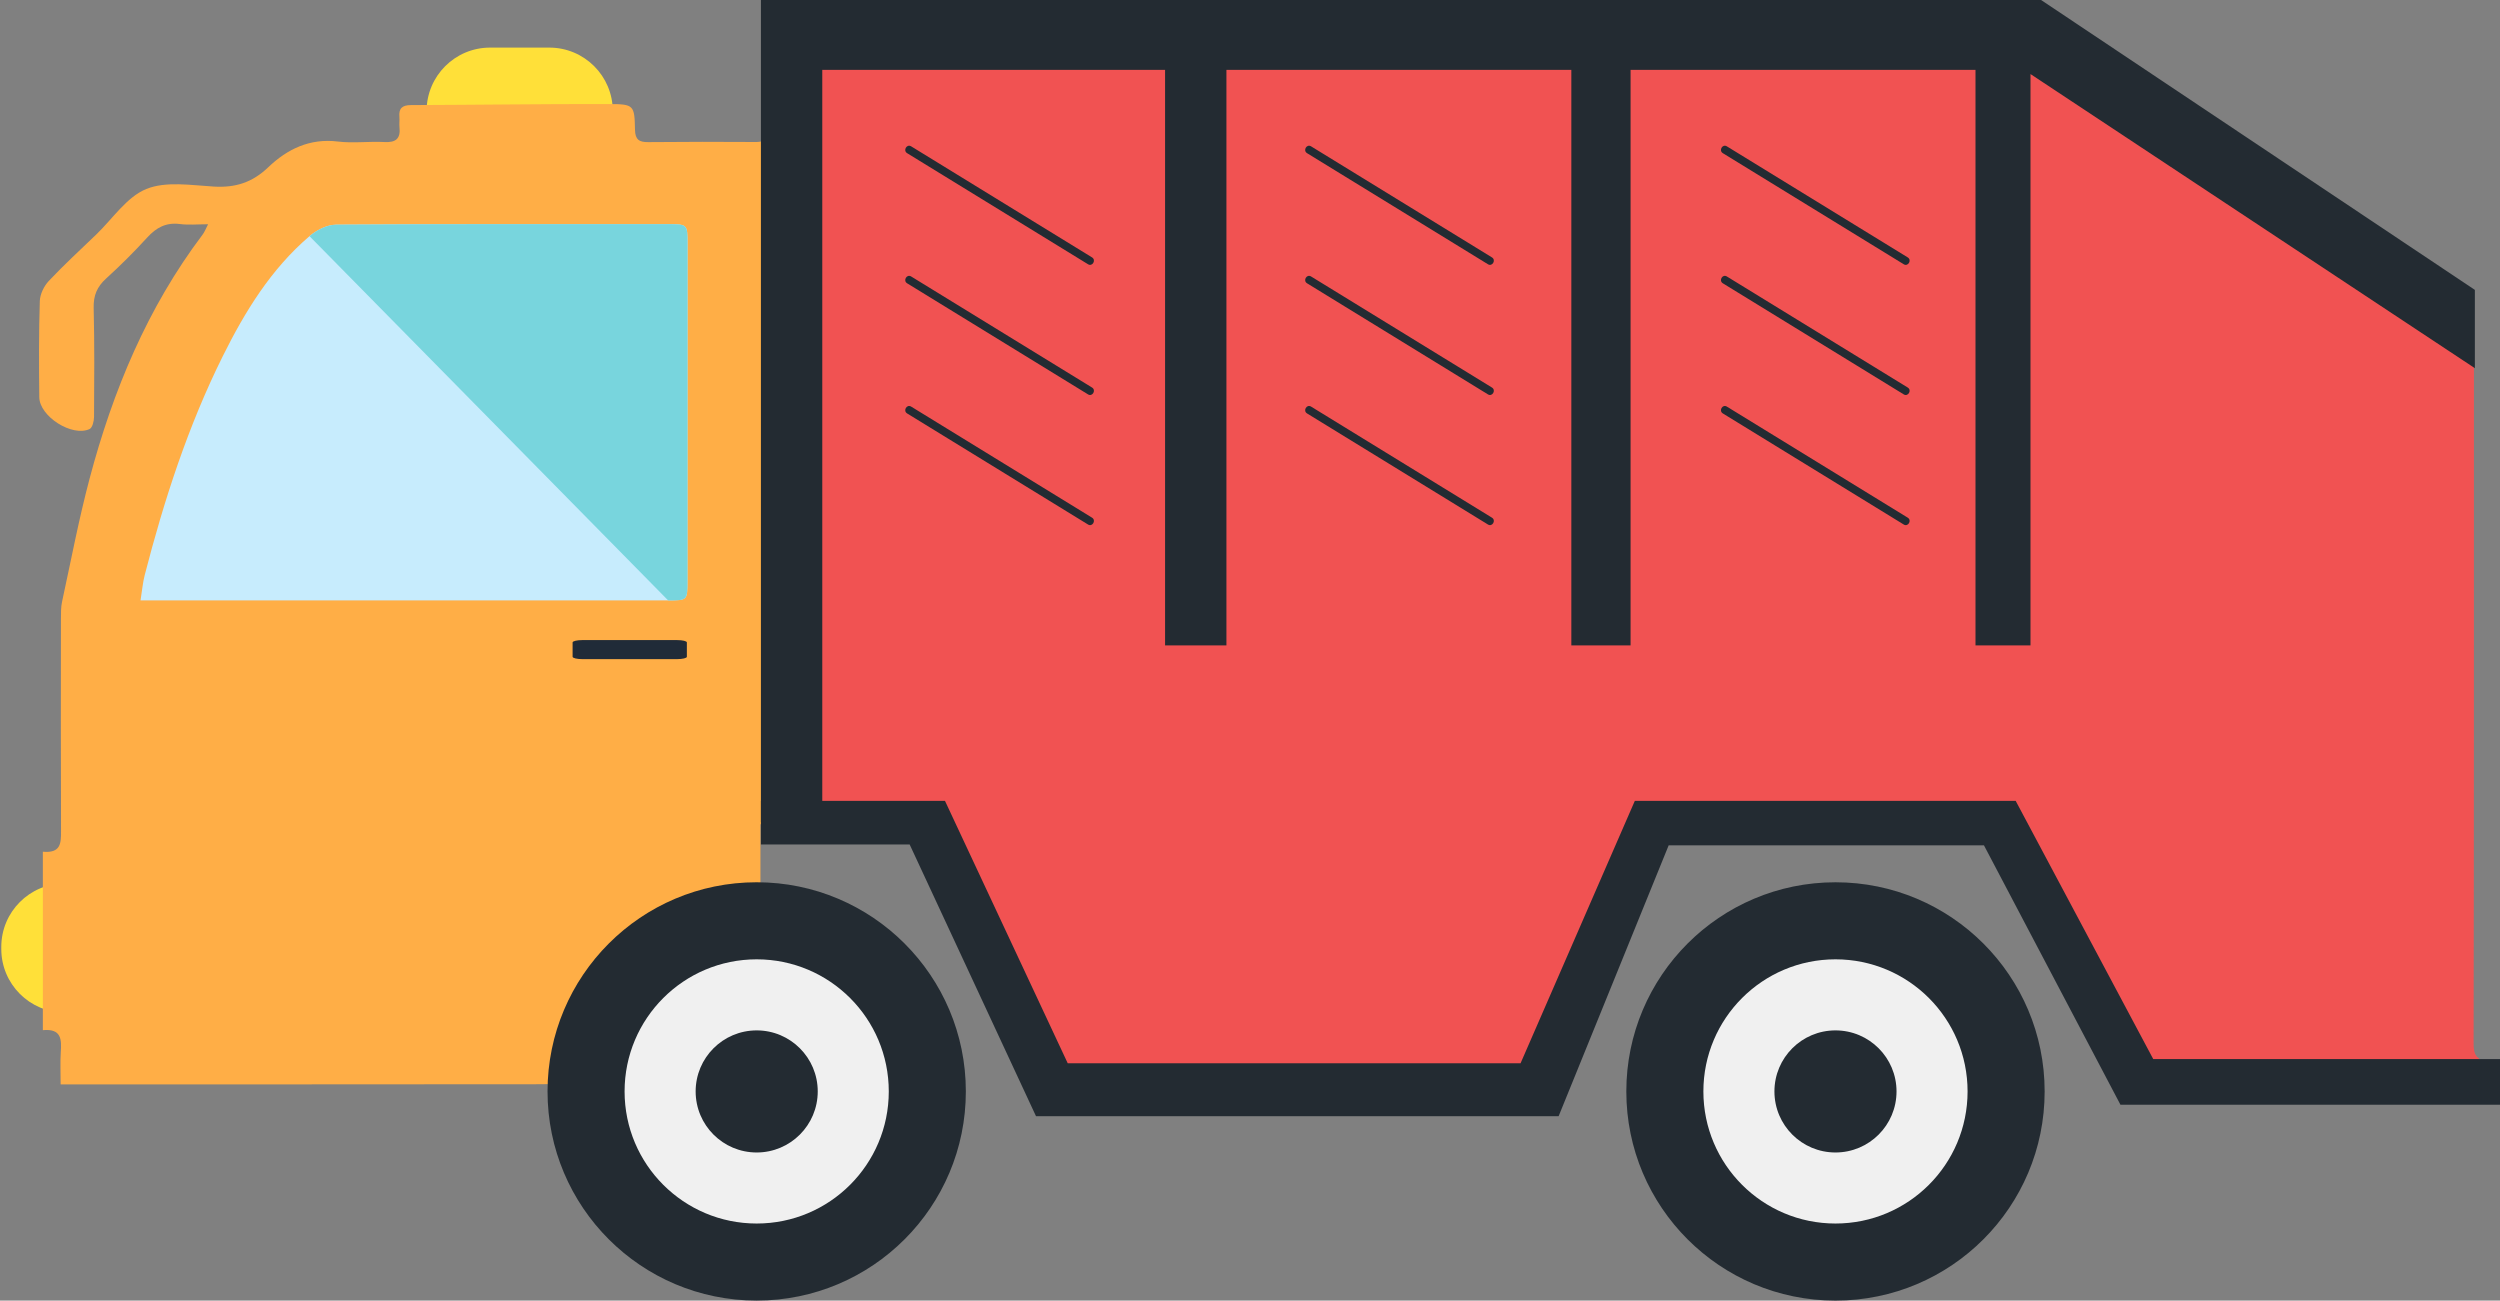 <?xml version="1.0" encoding="utf-8"?>
<svg version="1.1" id="Layer_1" xmlns="http://www.w3.org/2000/svg" xmlns:xlink="http://www.w3.org/1999/xlink" x="0px" y="0px"
	 width="346px" height="180px" viewBox="0 0 346 180" enable-background="new 0 0 346 180" xml:space="preserve">
<rect x="0" y="0" width="346" height="180" fill="#808080" stroke="none"/>
<g>
	<path fill="#FFE039" d="M59.04,15.667c0,4.853,3.935,8.786,8.785,8.786h8.202c4.851,0,8.783-3.934,8.783-8.786v-0.292
		c0-4.853-3.933-8.787-8.783-8.787h-8.202c-4.851,0-8.785,3.934-8.785,8.787V15.667z"/>
	<path fill="#FFE039" d="M0.179,131.342c0,4.854,3.932,8.787,8.784,8.787h8.2c4.853,0,8.786-3.934,8.786-8.787v-0.291
		c0-4.852-3.934-8.785-8.786-8.785h-8.2c-4.853,0-8.784,3.934-8.784,8.785V131.342z"/>
	<path fill="#FFAE46" d="M107.002,87.693c0.154-1.139,0.315-2.277,0.476-3.414c0.031-0.256,0.069-0.566,0.116-0.945
		c0.248-2.342,0.462-4.687,0.527-7.041c0.157-5.645-0.07-11.274-0.58-16.897c-1.012-11.158-0.628-23.151,0.044-34.381
		c0.122-2.034-2.177-3.505-1.974-5.529c-0.254,0.112-0.574,0.17-0.994,0.167c-4.969-0.042-9.939-0.025-14.908,0.016
		c-1.224,0.012-1.797-0.32-1.825-1.696c-0.068-3.416-0.137-3.565-3.601-3.573c-9.129-0.021-18.257,0.117-27.387,0.144
		c-1.235,0.003-1.725,0.444-1.619,1.646c0.041,0.466-0.039,0.945,0.011,1.41c0.173,1.583-0.492,2.146-2.084,2.058
		c-2.144-0.116-4.323,0.191-6.44-0.07c-3.888-0.482-7.028,1.061-9.633,3.557c-2.215,2.122-4.558,2.853-7.537,2.677
		c-3.138-0.185-6.639-0.773-9.355,0.339c-2.704,1.106-4.637,4.099-6.898,6.275c-2.216,2.129-4.483,4.213-6.59,6.451
		c-0.667,0.708-1.212,1.836-1.242,2.79c-0.14,4.428-0.121,8.862-0.072,13.294c0.026,2.66,4.547,5.533,6.959,4.41
		c0.393-0.183,0.614-1.1,0.619-1.679c0.035-5.036,0.07-10.075-0.052-15.107c-0.039-1.702,0.47-2.905,1.713-4.037
		c1.98-1.802,3.888-3.699,5.693-5.68c1.267-1.389,2.622-2.123,4.548-1.87c1.184,0.155,2.406,0.029,3.884,0.029
		c-0.309,0.592-0.479,1.062-0.767,1.442c-7.642,10.124-12.407,21.597-15.63,33.746c-1.491,5.616-2.577,11.344-3.81,17.029
		c-0.168,0.776-0.157,1.601-0.16,2.402c-0.008,9.807-0.025,19.609,0.013,29.414c0.005,1.63-0.034,3.043-2.516,2.807v24.699
		c2.632-0.248,2.589,1.342,2.481,3.074c-0.088,1.389-0.019,2.787-0.019,4.429h2.831c21.222-0.001,42.44,0.003,63.66-0.021
		c1.236,0,30.362-0.556,30.362-0.556v-35.406c0.286-0.193,0.833-0.3,1.356-0.359C105.317,105.342,105.761,96.867,107.002,87.693z"/>
	<path fill="#F15252" d="M343.078,146.46c-0.519-0.309-0.732-0.926-0.731-2.005c0.058-31.561,0.04-63.125,0.045-94.687
		c0-0.738-0.004-1.477-0.008-2.216c-7.327-4.141-13.956-9.418-20.33-15.205c-3.786-3.438-7.267-7.157-10.962-10.682
		c-1.698-1.621-3.427-3.212-5.238-4.707c-0.332-0.277-0.672-0.544-1.006-0.818c-0.139-0.103-0.272-0.201-0.446-0.33
		c-3.831-2.711-7.804-5.304-12.054-7.317c-0.071-0.034-0.129-0.062-0.194-0.093c-0.852-0.305-1.711-0.585-2.581-0.834
		c-0.508-0.145-1.024-0.253-1.538-0.375c-11.268-0.487-22.546-0.557-33.824-0.401c-23.324,0.322-46.618,1.008-69.948,0.571
		c-23.406-0.439-46.794-1.448-70.181-2.465c-1.812-0.079-3.577-0.353-5.275-0.794c-0.715,15.403-1.835,30.792-2.044,46.214
		c-0.286,21.079,0.071,42.352,2.384,63.331c5.287-0.063,10.577-0.079,15.862,0.024c0.713,0.013,1.739,0.761,2.059,1.435
		c5.436,11.459,10.81,22.945,16.132,34.455c0.285,0.618,0.529,1.147,0.753,1.611c2.878-0.373,5.869-0.248,8.835,0.436
		c0.834,0.191,4.119,0.626,3.557,0.632c0.338,0.023,0.675,0.063,1.014,0.082c3.009,0.127,6.017,0.159,9.025,0.015
		c5.452-0.261,10.879-0.799,16.321-1.195c10.892-0.795,21.802-0.371,32.711-0.346c0.225,0.001,0.446,0.012,0.669,0.02
		c4.295-10.108,8.607-20.211,12.916-30.314c0.841-1.971,1.573-3.996,2.587-5.871c0.349-0.648,1.391-1.299,2.121-1.303
		c13.363-0.077,26.727-0.079,40.091,0.004c0.729,0.003,1.796,0.692,2.128,1.355c5.744,11.443,11.4,22.93,17.125,34.383
		c3.145-0.52,6.447-0.477,9.735,0.205c0.465,0.105,0.933,0.199,1.4,0.291c0.292,0.022,0.696,0.059,1.227,0.107
		c2.354,0.123,4.711,0.201,7.069,0.135c4.189-0.117,8.363-0.409,12.539-0.751c6.013-0.491,12.015-0.956,18.018-0.854
		c-0.002-0.119-0.009-0.237-0.009-0.356C343.03,147.382,343.05,146.92,343.078,146.46z"/>
	<path fill-rule="evenodd" clip-rule="evenodd" fill="#C7ECFD" d="M30.836,49.288c3.074-6.184,6.672-12.053,12-16.604
		c0.978-0.835,2.428-1.58,3.665-1.589c15.308-0.109,30.615-0.076,45.922-0.074c2.696,0,2.731,0.024,2.731,2.681
		c0.004,15.577,0,31.153-0.009,46.729c-0.001,2.661-0.024,2.665-2.673,2.665c-23.499,0.002-46.998,0.002-70.496,0.002
		c-0.726,0-1.455,0-2.527,0c0.222-1.378,0.307-2.449,0.571-3.476C22.71,69.186,26.028,58.962,30.836,49.288z"/>
	<path fill-rule="evenodd" clip-rule="evenodd" fill="#78D5DD" d="M42.836,32.684c0.978-0.835,2.428-1.58,3.665-1.589
		c15.308-0.109,30.615-0.076,45.922-0.074c2.696,0,2.731,0.024,2.731,2.681c0.004,15.577,0,31.153-0.009,46.729
		c-0.001,2.661-0.024,2.665-2.673,2.665"/>
	<g>
		<circle fill="#232B32" cx="254.031" cy="151.055" r="28.948"/>
		<path fill="#F0F0F0" d="M235.748,151.055c0,10.095,8.186,18.281,18.282,18.281c10.098,0,18.283-8.187,18.283-18.281
			c0-10.1-8.186-18.284-18.283-18.284C243.934,132.771,235.748,140.955,235.748,151.055z"/>
		<circle fill="#232B32" cx="254.03" cy="151.055" r="8.449"/>
	</g>
	<g>
		<path fill="#232B32" d="M75.779,151.055c0,15.986,12.959,28.945,28.945,28.945c15.988,0,28.949-12.959,28.949-28.945
			c0-15.988-12.961-28.95-28.949-28.95C88.738,122.104,75.779,135.066,75.779,151.055z"/>
		<path fill="#F0F0F0" d="M86.442,151.055c0,10.095,8.188,18.281,18.282,18.281c10.099,0,18.283-8.187,18.283-18.281
			c0-10.1-8.185-18.284-18.283-18.284C94.63,132.771,86.442,140.955,86.442,151.055z"/>
		<circle fill="#232B32" cx="104.726" cy="151.055" r="8.449"/>
	</g>
	<polygon fill="#232B32" points="342.521,50.958 281.021,10.251 281.021,89.32 273.408,89.32 273.408,9.666 225.672,9.666 
		225.672,89.32 217.473,89.32 217.473,9.666 169.738,9.666 169.738,89.32 161.246,89.32 161.246,9.666 113.803,9.666 
		113.803,113.771 105.311,113.771 105.311,0 282.485,0 342.521,40.122 	"/>
	<polygon fill="#232B32" points="346,152.891 346,146.572 298.006,146.572 278.972,110.844 226.258,110.844 210.445,147.158 
		147.774,147.158 130.787,110.844 105.311,110.844 105.311,116.875 125.896,116.875 143.382,154.479 215.714,154.479 
		230.944,116.994 274.579,116.994 293.468,152.891 	"/>
	<path fill-rule="evenodd" clip-rule="evenodd" fill="#202B38" d="M79.248,90.898c0,0.18,0.604,0.326,1.348,0.326h13.118
		c0.745,0,1.348-0.146,1.348-0.326v-1.987c0-0.179-0.603-0.323-1.348-0.323H80.596c-0.744,0-1.348,0.145-1.348,0.323V90.898z"/>
	<g>
		<g>
			<path fill="#232B32" d="M263.479,36.574c-8.346-5.124-16.692-10.25-25.038-15.374c-0.604-0.371-0.052-1.32,0.554-0.948
				c8.346,5.125,16.691,10.249,25.038,15.374C264.636,35.995,264.084,36.945,263.479,36.574L263.479,36.574z"/>
			<path fill="#232B32" d="M263.479,54.584c-8.346-5.125-16.692-10.25-25.038-15.375c-0.604-0.37-0.052-1.32,0.554-0.947
				c8.346,5.126,16.691,10.251,25.038,15.374C264.636,54.006,264.084,54.954,263.479,54.584L263.479,54.584z"/>
			<path fill="#232B32" d="M263.479,72.594c-8.346-5.127-16.692-10.249-25.038-15.374c-0.604-0.368-0.052-1.32,0.554-0.948
				c8.346,5.124,16.691,10.25,25.038,15.375C264.636,72.016,264.084,72.967,263.479,72.594L263.479,72.594z"/>
		</g>
		<g>
			<path fill="#232B32" d="M205.935,36.574c-8.346-5.124-16.692-10.25-25.038-15.374c-0.603-0.371-0.053-1.32,0.554-0.948
				c8.346,5.125,16.691,10.249,25.038,15.374C207.091,35.995,206.54,36.945,205.935,36.574L205.935,36.574z"/>
			<path fill="#232B32" d="M205.935,54.584c-8.346-5.125-16.692-10.25-25.038-15.375c-0.603-0.37-0.053-1.32,0.554-0.947
				c8.346,5.126,16.691,10.251,25.038,15.374C207.091,54.006,206.54,54.954,205.935,54.584L205.935,54.584z"/>
			<path fill="#232B32" d="M205.935,72.594c-8.346-5.127-16.692-10.249-25.038-15.374c-0.603-0.368-0.053-1.32,0.554-0.948
				c8.346,5.124,16.691,10.25,25.038,15.375C207.091,72.016,206.54,72.967,205.935,72.594L205.935,72.594z"/>
		</g>
		<g>
			<path fill="#232B32" d="M150.585,36.574c-8.346-5.124-16.692-10.25-25.039-15.374c-0.602-0.371-0.051-1.32,0.556-0.948
				c8.346,5.125,16.691,10.249,25.039,15.374C151.742,35.995,151.19,36.945,150.585,36.574L150.585,36.574z"/>
			<path fill="#232B32" d="M150.585,54.584c-8.346-5.125-16.692-10.25-25.039-15.375c-0.602-0.37-0.051-1.32,0.556-0.947
				c8.346,5.126,16.691,10.251,25.039,15.374C151.742,54.006,151.19,54.954,150.585,54.584L150.585,54.584z"/>
			<path fill="#232B32" d="M150.585,72.594c-8.346-5.127-16.692-10.249-25.039-15.374c-0.602-0.368-0.051-1.32,0.556-0.948
				c8.346,5.124,16.691,10.25,25.039,15.375C151.742,72.016,151.19,72.967,150.585,72.594L150.585,72.594z"/>
		</g>
	</g>
</g>
</svg>
